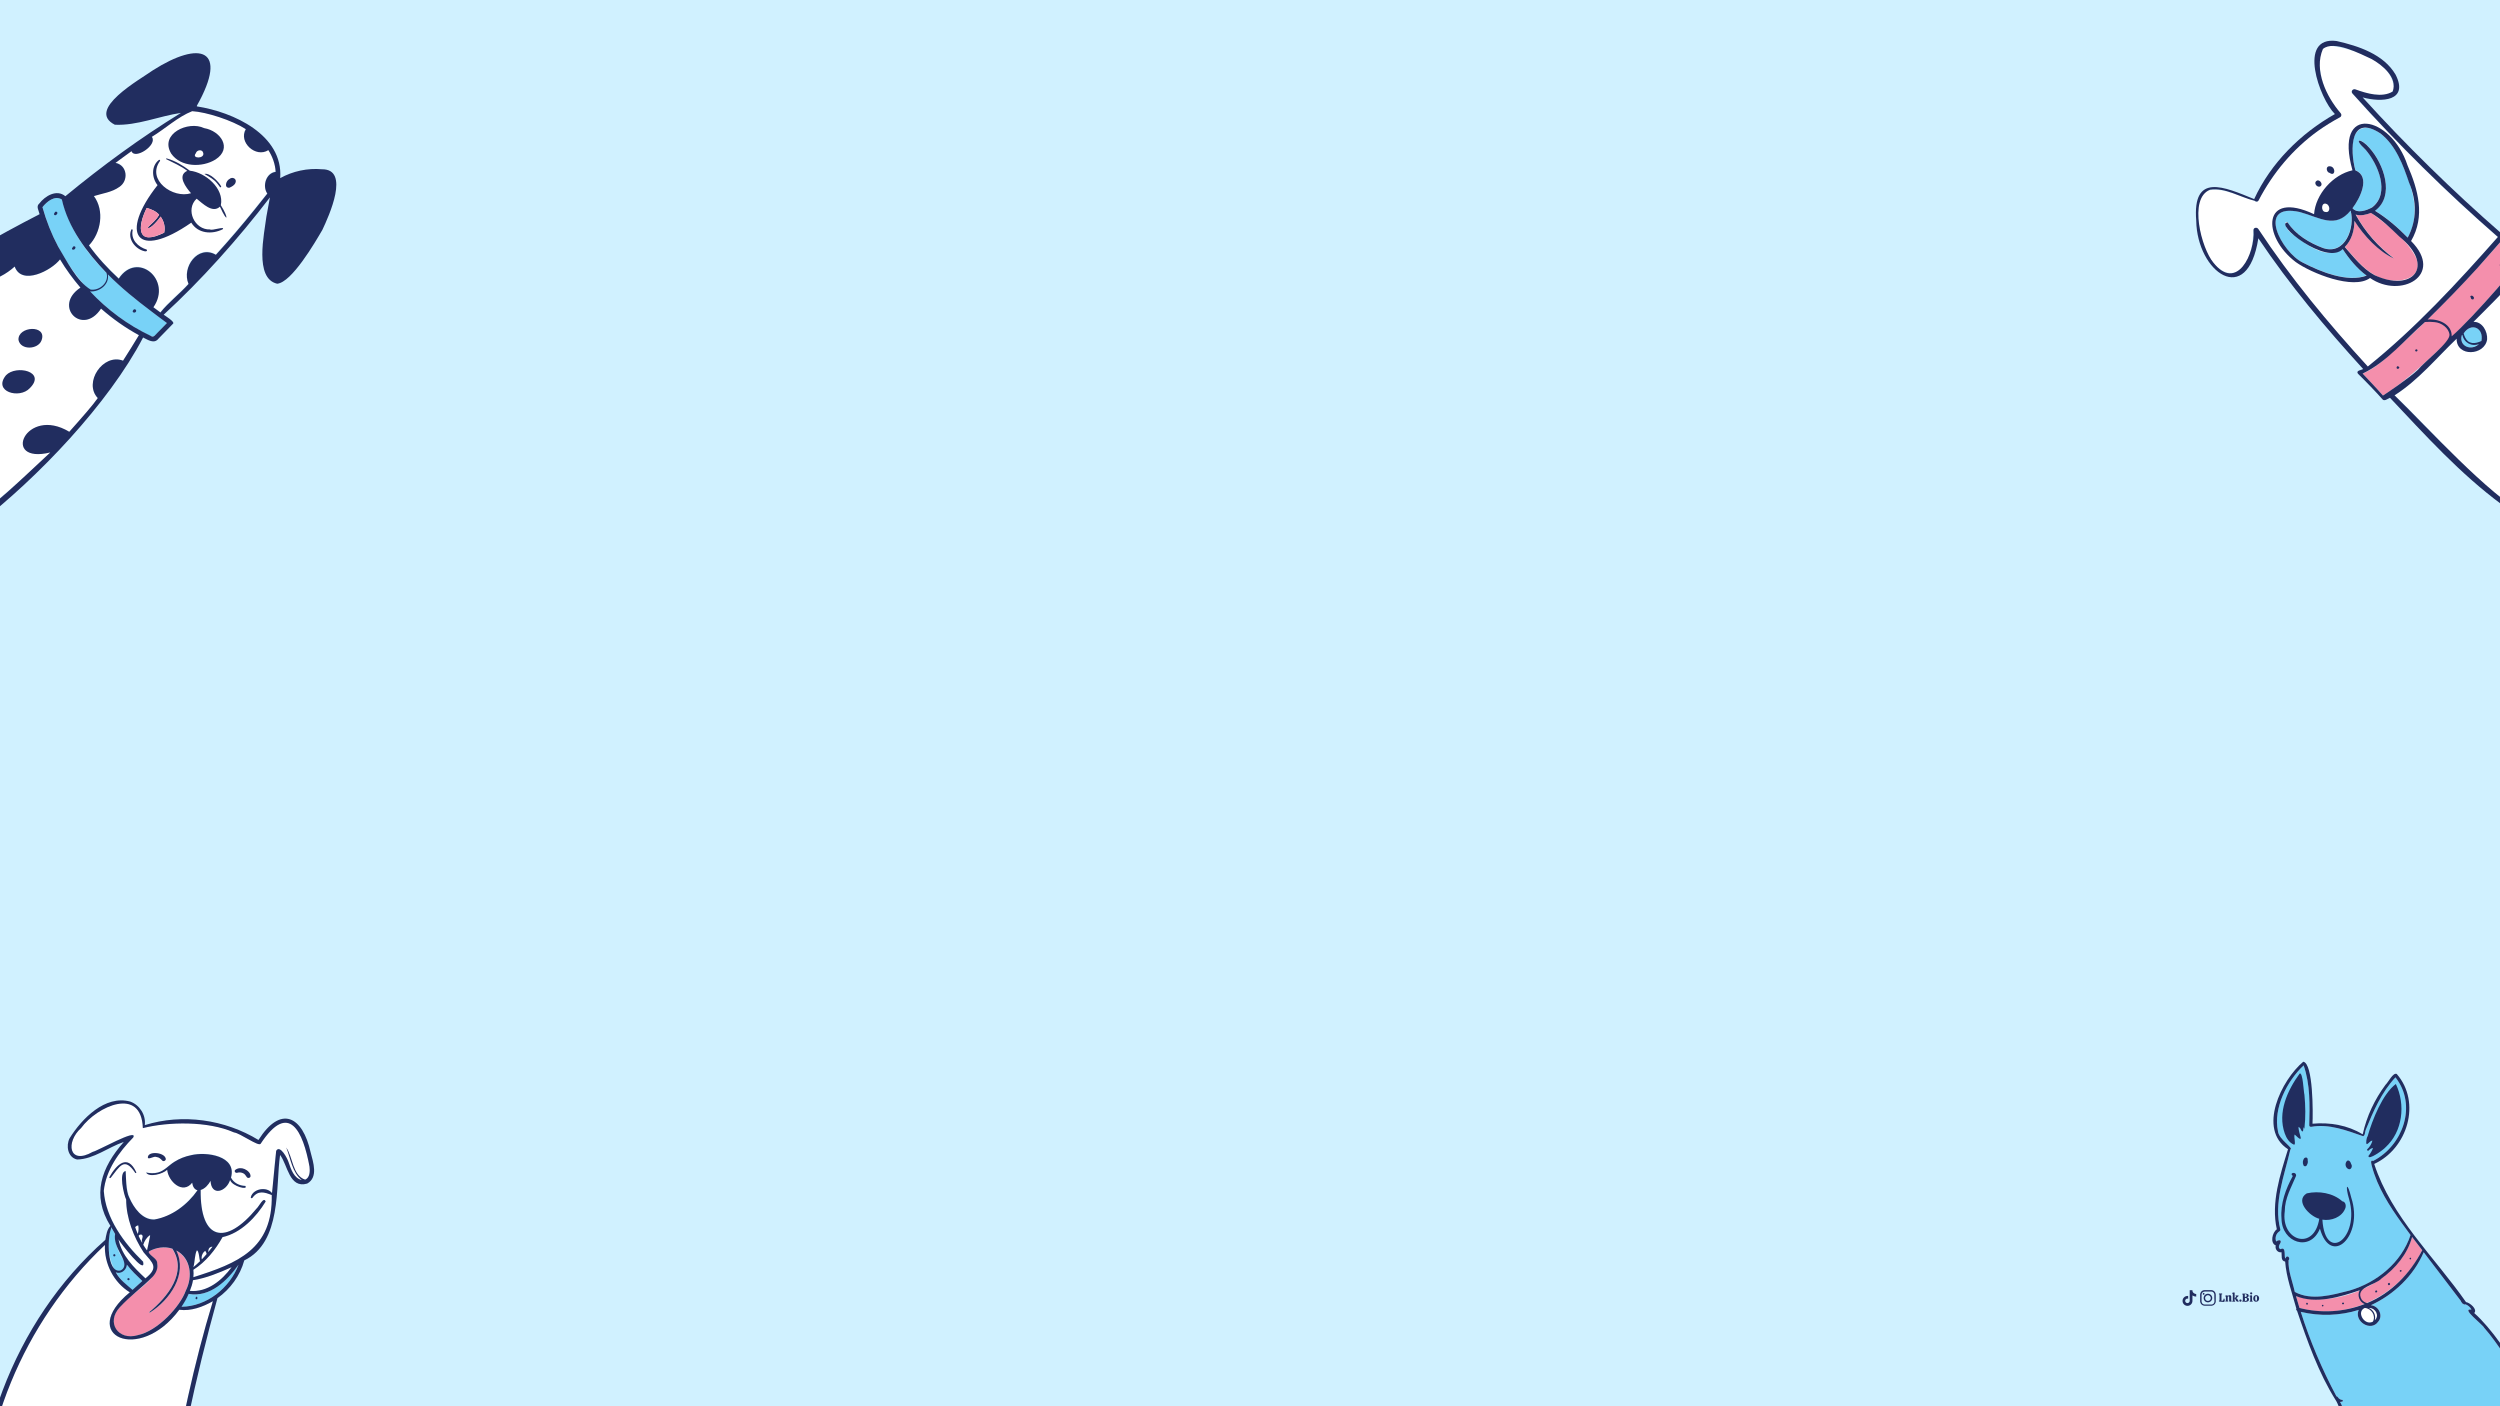 <?xml version="1.0" encoding="utf-8"?>
<!-- Generator: Adobe Illustrator 26.3.1, SVG Export Plug-In . SVG Version: 6.00 Build 0)  -->
<svg version="1.1" id="Layer_2_00000035492266397867947060000001461176914325721732_"
	 xmlns="http://www.w3.org/2000/svg" xmlns:xlink="http://www.w3.org/1999/xlink" x="0px" y="0px" viewBox="0 0 1920 1080"
	 style="enable-background:new 0 0 1920 1080;" xml:space="preserve">
<rect x="0" y="0" width="1920" height="1080" fill="#808080" stroke="none"/>
<style type="text/css">
	.st0{clip-path:url(#XMLID_00000114047380606325487130000016728292145880250503_);}
	.st1{fill:#212D5F;}
	.st2{fill:#FFFFFF;}
	.st3{fill:#78D2F7;}
	.st4{fill:#F48FAC;}
</style>
<g>
	<defs>
		<rect id="XMLID_00000069383229870986022050000007557638232045777810_" width="1920" height="1080"/>
	</defs>
	<use xlink:href="#XMLID_00000069383229870986022050000007557638232045777810_"  style="overflow:visible;fill:#D0F1FF;"/>
	<clipPath id="XMLID_00000059268866383031124620000015061860768681121693_">
		<use xlink:href="#XMLID_00000069383229870986022050000007557638232045777810_"  style="overflow:visible;"/>
	</clipPath>
	<g style="clip-path:url(#XMLID_00000059268866383031124620000015061860768681121693_);">
		<g id="Popular_Chips_1_">
			<g>
				<g>
					<path class="st1" d="M1704.3,999.6c-0.1-0.1-0.1-0.2-0.2-0.3c0-0.1,0-0.2,0-0.3c0.2,0,0.3,0,0.4-0.1s0.1-0.2,0.1-0.3v-4.2
						c0-0.2,0-0.3-0.1-0.3c-0.1-0.1-0.2-0.1-0.4-0.1c0-0.1,0-0.2,0-0.3s0.1-0.2,0.2-0.3h2.2c0.1,0.1,0.2,0.3,0.2,0.6
						c-0.2,0-0.4,0-0.5,0.1s-0.1,0.2-0.1,0.4v4.5h0.3c0.4,0,0.8-0.1,1-0.4s0.3-0.7,0.3-1.2h0.6c0.1,0.1,0.2,0.2,0.2,0.5
						c0.1,0.3,0.1,0.5,0.1,0.8c0,0.4-0.1,0.7-0.2,0.9s-0.4,0.3-0.7,0.3L1704.3,999.6L1704.3,999.6z"/>
					<path class="st1" d="M1714,999.4c-0.1,0.1-0.2,0.2-0.5,0.2c-0.2,0-0.4,0.1-0.7,0.1c-0.3,0-0.4,0-0.6-0.1
						c-0.1-0.1-0.2-0.2-0.2-0.5v-2.8c0-0.2,0-0.4-0.1-0.5s-0.2-0.2-0.4-0.2c-0.2,0-0.5,0.1-0.6,0.3v2.7c0,0.2,0,0.3,0.1,0.4
						c0.1,0.1,0.2,0.1,0.4,0.1c0,0.2-0.1,0.3-0.2,0.5h-2c-0.1-0.1-0.2-0.3-0.2-0.5c0.2,0,0.3,0,0.4-0.1s0.1-0.2,0.1-0.4V996
						c0-0.2,0-0.3-0.1-0.3c-0.1-0.1-0.2-0.1-0.5-0.1v-0.4c0.2-0.1,0.5-0.2,0.8-0.3s0.6-0.1,0.8-0.1c0.1,0,0.2,0,0.3,0.1
						c0.1,0.1,0.1,0.2,0.1,0.5c0.2-0.2,0.3-0.3,0.6-0.5c0.2-0.1,0.5-0.2,0.8-0.2c0.4,0,0.8,0.1,1,0.3s0.3,0.6,0.3,1.1v2.5
						c0,0.3,0.1,0.5,0.4,0.5L1714,999.4z"/>
					<path class="st1" d="M1719.4,999.3c0,0.1-0.1,0.2-0.2,0.3s-0.3,0.1-0.6,0.1c-0.3,0-0.6-0.1-0.8-0.2c-0.2-0.1-0.4-0.3-0.5-0.5
						s-0.2-0.4-0.4-0.7c-0.1-0.3-0.2-0.5-0.3-0.7c-0.1-0.2-0.2-0.3-0.4-0.3v1.4c0,0.2,0,0.3,0.1,0.4c0.1,0.1,0.2,0.1,0.4,0.1
						c0,0.2-0.1,0.3-0.2,0.5h-2c-0.1-0.1-0.2-0.3-0.2-0.5c0.2,0,0.3,0,0.4-0.1s0.1-0.2,0.1-0.4v-4.9c0-0.2,0-0.3-0.1-0.3
						c-0.1-0.1-0.2-0.1-0.5-0.1V993c0.2-0.1,0.5-0.2,0.8-0.3s0.6-0.1,0.8-0.1c0.1,0,0.2,0,0.3,0.1c0.1,0.1,0.1,0.2,0.1,0.3v4l1-1
						c0.1-0.1,0.2-0.2,0.2-0.3s-0.1-0.2-0.2-0.2s-0.2-0.1-0.4-0.1c0-0.1,0-0.2,0.1-0.3c0-0.1,0.1-0.2,0.2-0.2h2
						c0.1,0.1,0.2,0.3,0.2,0.5c-0.1,0-0.3,0-0.3,0.1c-0.1,0-0.2,0.1-0.2,0.2l-1.4,1.4c0.2,0,0.4,0.1,0.6,0.2
						c0.2,0.1,0.3,0.3,0.4,0.5c0.2,0.3,0.2,0.4,0.2,0.4c0.2,0.4,0.4,0.6,0.4,0.7C1719.1,999,1719.2,999.1,1719.4,999.3L1719.4,999.3
						z"/>
					<path class="st1" d="M1721.3,999.5c-0.2,0.2-0.4,0.2-0.6,0.2c-0.3,0-0.5-0.1-0.7-0.2c-0.2-0.2-0.2-0.4-0.2-0.6
						c0-0.3,0.1-0.5,0.2-0.7c0.2-0.2,0.4-0.2,0.7-0.2c0.3,0,0.5,0.1,0.6,0.2c0.2,0.2,0.2,0.4,0.2,0.7
						C1721.5,999.1,1721.4,999.3,1721.3,999.5z"/>
					<path class="st1" d="M1723.8,999.7c-0.7,0-1.2,0-1.6,0c-0.1-0.2-0.2-0.4-0.2-0.6c0.2,0,0.3,0,0.4-0.1s0.1-0.2,0.1-0.3v-4.2
						c0-0.2,0-0.3-0.1-0.3c-0.1-0.1-0.2-0.1-0.4-0.1c0-0.2,0.1-0.4,0.2-0.6c0.3,0,0.8,0,1.6,0c0.3,0,0.5,0,0.6,0
						c0.9,0,1.6,0.2,2,0.4c0.4,0.3,0.6,0.7,0.6,1.1c0,0.4-0.1,0.6-0.3,0.9c-0.2,0.2-0.5,0.4-0.9,0.6c0.5,0.1,0.9,0.3,1.1,0.5
						s0.3,0.6,0.3,1c0,1.2-0.9,1.8-2.7,1.8C1724.3,999.7,1724.1,999.7,1723.8,999.7z M1725.5,995c0-0.3-0.1-0.6-0.3-0.8
						c-0.2-0.2-0.5-0.3-0.8-0.3c-0.2,0-0.3,0-0.4,0v2.1c0.1,0,0.2,0,0.3,0C1725.1,996.1,1725.5,995.7,1725.5,995z M1725.7,998
						c0-0.4-0.1-0.7-0.3-0.9s-0.6-0.3-1-0.3h-0.3v2.3c0.2,0,0.3,0,0.4,0C1725.3,999.1,1725.7,998.7,1725.7,998z"/>
					<path class="st1" d="M1729.6,998.7c0,0.2,0,0.3,0.1,0.4s0.2,0.1,0.4,0.1c0,0.2-0.1,0.4-0.2,0.5h-2c-0.1-0.1-0.2-0.3-0.2-0.5
						c0.2,0,0.3,0,0.4-0.1s0.1-0.2,0.1-0.4v-2.6c0-0.2,0-0.3-0.1-0.4c-0.1-0.1-0.2-0.1-0.5-0.1v-0.4c0.1-0.1,0.4-0.2,0.7-0.3
						c0.3-0.1,0.6-0.1,0.9-0.1c0.1,0,0.2,0,0.3,0.1c0.1,0.1,0.1,0.2,0.1,0.3L1729.6,998.7L1729.6,998.7z M1729.5,993.9
						c-0.2,0.2-0.4,0.2-0.6,0.2s-0.5-0.1-0.6-0.2c-0.2-0.1-0.2-0.4-0.2-0.6s0.1-0.5,0.2-0.6c0.2-0.2,0.4-0.2,0.6-0.2
						s0.5,0.1,0.6,0.2c0.2,0.2,0.2,0.4,0.2,0.6C1729.7,993.6,1729.7,993.8,1729.5,993.9z"/>
					<path class="st1" d="M1731.1,999.1c-0.4-0.4-0.6-1-0.6-1.8c0-0.5,0.1-1,0.3-1.4c0.2-0.4,0.4-0.7,0.8-0.9
						c0.3-0.2,0.7-0.3,1.2-0.3c0.4,0,0.8,0.1,1.1,0.3c0.3,0.2,0.6,0.5,0.8,0.8c0.2,0.4,0.3,0.8,0.3,1.3s-0.1,1-0.3,1.4
						c-0.2,0.4-0.5,0.7-0.8,0.9s-0.7,0.3-1.2,0.3C1732,999.8,1731.5,999.5,1731.1,999.1z M1733.2,998.7c0.1-0.2,0.2-0.7,0.2-1.3
						c0-0.5,0-1-0.1-1.3s-0.1-0.5-0.2-0.6s-0.2-0.2-0.4-0.2c-0.2,0-0.4,0.1-0.5,0.4s-0.2,0.7-0.2,1.3c0,0.5,0,1,0.1,1.2
						c0,0.3,0.1,0.5,0.2,0.6s0.2,0.2,0.4,0.2C1732.9,999.1,1733.1,999,1733.2,998.7z"/>
				</g>
			</g>
			<g>
				<path class="st1" d="M1701.7,996.9c0,0.8,0,1.6,0,2.3c0,0.5,0,0.9-0.2,1.3c-0.5,1.3-1.4,2-2.8,2.3c-0.1,0-0.2,0-0.4,0
					c-1.8,0-3.5,0-5.2,0c-1.4,0-2.9-1-3.3-2.7c0-0.2-0.1-0.5-0.1-0.7c0-1.7,0-3.4,0-5.1c0-0.5,0.1-1.1,0.4-1.6
					c0.6-1.2,1.6-1.8,3-1.9c1.3,0,2.7,0,4,0c0.4,0,0.8,0,1.2,0c1.6,0,3,1.2,3.3,2.8c0,0.3,0.1,0.6,0.1,0.8
					C1701.7,995.3,1701.7,996.1,1701.7,996.9L1701.7,996.9z M1700.6,996.9L1700.6,996.9c0-0.8,0-1.6,0-2.4c0-0.2,0-0.3,0-0.5
					c-0.2-1-0.7-1.7-1.6-2c-0.3-0.1-0.5-0.1-0.8-0.1c-1.7,0-3.3,0-4.9,0c-0.2,0-0.4,0-0.6,0.1c-0.9,0.2-1.5,0.7-1.8,1.6
					c-0.1,0.2-0.1,0.4-0.1,0.7c0,0.4,0,0.7,0,1.1c0,1.1,0,2.3,0,3.4c0,0.3,0,0.6,0,0.9c0.1,0.7,0.4,1.2,0.9,1.7
					c0.5,0.3,1,0.5,1.6,0.5c1.6,0,3.2,0,4.9,0c0.1,0,0.2,0,0.2,0c1,0,1.9-0.7,2.2-1.7c0.1-0.2,0.1-0.5,0.1-0.8
					C1700.6,998.6,1700.6,997.8,1700.6,996.9z"/>
				<path class="st1" d="M1699,996.9c0,1.6-1.3,3.3-3.3,3.3c-1.9,0-3.3-1.5-3.3-3.3c0-1.9,1.5-3.3,3.3-3.3
					C1697.7,993.6,1699,995.3,1699,996.9z M1695.7,999.1c1.1,0,2.2-0.8,2.2-2.2c0-1.2-1-2.2-2.2-2.2c-0.9,0-2.2,0.8-2.2,2.2
					S1694.6,999.2,1695.7,999.1z"/>
				<path class="st1" d="M1693.1,993.7c0,0.4-0.3,0.7-0.7,0.7c-0.4,0-0.7-0.2-0.7-0.7c0-0.4,0.3-0.7,0.7-0.8
					C1692.8,993,1693.1,993.3,1693.1,993.7z"/>
			</g>
			<path class="st1" d="M1686.7,995.8c-1,0-2-0.3-2.9-0.9v4.2c0,2.1-1.7,3.8-3.8,3.8c-2.1,0-3.8-1.7-3.8-3.8s1.7-3.8,3.8-3.8
				c0.2,0,0.3,0,0.5,0v2.1c-0.9-0.3-1.9,0.2-2.2,1.1c-0.3,0.9,0.2,1.9,1.1,2.2s1.9-0.2,2.2-1.1c0.1-0.2,0.1-0.4,0.1-0.5v-8.2h2.1
				c0,0.2,0,0.4,0,0.5l0,0c0.1,0.8,0.6,1.5,1.3,1.9c0.5,0.3,1,0.5,1.6,0.5L1686.7,995.8L1686.7,995.8L1686.7,995.8z"/>
		</g>
		<g>
			<path class="st2" d="M94.5,277c-15.5-5.9-30.7,17-19.4,28.9c-12.9,25.9-81.7,83-104.8,100.3c-7.9,4.3-16.3,7.5-24.8,10.2
				c-27.8,8.8-76.9,16.7-101.4-2.1c-9.7-14.1-8.1-33.1-8.3-49.5c2.6-25.3,2.2-54,18.7-74.7c27.2-25.2,88.7-69.1,119.6-90.4
				c2.3,24.3,24.3,16.7,37.1,5.1c5.3,14.8,28.2,3.1,34.8-5.5c4.6,7.6,9.9,14.9,15.7,21.7c-21.6,14.2,1.7,37.6,15.8,16.1
				c8.9,7.9,18.7,14.8,29.1,20.4C102.7,264,98.7,270.5,94.5,277z"/>
			<path class="st3" d="M128.3,248.1c-12.1,11.4-6.8,13.5-22.5,4.7c-35.3-20.1-62.4-54.4-73.1-93.7c3.4-4.3,9.3-9.3,14.9-5.9
				C57.9,195.2,95,223.5,128.3,248.1z"/>
			<path class="st2" d="M165.7,195.3c-13.7-8.1-26.6,9.6-21,22.4c-6.8,7.6-15.4,14-21.6,21.9c-1.8-1.3-3.6-2.7-5.4-4
				c14.7-21.1-12.5-43.5-26.6-22c-8.4-7.8-16.2-16.2-22.9-25.5c9.4-9.6,12.2-26.7,3.8-37.9c6.5-2.1,13.8-2.8,19.5-7
				c7.4-4.8,6.2-16.7-2.9-18.5c4.1-3,8.2-6,12.3-9c2.4,6.9,20.4-4.8,15.6-11c10.3-6.2,19.9-15.3,31-19.7c10.8,0.6,30.6,7,41.2,13.8
				c-5.9,10.1,7.8,22.3,17.3,16.1c3.2,5,5.3,10.8,5.6,16.7c-7.4,0.9-10.4,11-6.4,16.7C192.4,164.4,179.5,180.2,165.7,195.3z"/>
			<path class="st1" d="M204.6,166.3c0.9-4.9,1.8-9.8,2.7-14.7c-24.2,31.7-53.1,64-81.6,90.1c1,0.7,8.6,5.4,7.3,6.8
				c-1.2,1.3-8.7,9-11.3,11.6c-3.3,4.3-8.1,0.9-11.8-0.9c-26.4,50.7-81.1,108-126.7,143.2c-29.6,20.1-67.3,28.3-102.8,26.5
				c-36.4-2.5-47.6-11.2-48.3-48.8c-0.1-26.3,1.9-53.6,11-78.5c45.3-56.9,123.5-104.3,187.3-137.1c-0.5-2.6-2.9-6-0.3-8.1
				c4.5-5.9,13.4-11.3,20.1-5.7c28.2-23.2,57.7-44.9,88.8-64c-16.9,2.5-33.8,9.9-50.8,9.1C65.6,84.3,107.8,60.9,117.4,54
				c36.5-23.2,58.4-16.6,33.8,27.2c0,0.2,0,0.4,0,0.5c27.9,4.3,66.4,21.8,64,55.1c9.7-5.4,21-7.8,32.1-6.8
				c21.8-0.2,5.3,35.9,0.3,46.5c-5.8,10-23.5,40.3-34.7,41.4C195.1,213.9,203,179.5,204.6,166.3z M44.6,189.3
				c6.5,10.7,14.3,26.7,25,33.1c6.9,1,14.4-5.5,12.2-12.8c-15.2-15.8-29.5-34.7-34.3-56.4c-5.5-3.4-11.5,1.6-14.9,5.9
				C35.5,169.5,39.5,179.7,44.6,189.3z M106.7,257.4c-10.5-5.7-20.2-12.6-29.1-20.4c-14.2,21.6-37.3-1.9-15.8-16.1
				c-5.8-6.8-11.1-14-15.7-21.7c-6.6,8.6-29.5,20.4-34.8,5.5c-12.8,11.6-34.9,19.2-37.1-5.1c-11.3,6.9-23.3,14.8-40.6,27.2
				c3.3,14.8-16.3,31.2-29.6,22.6c-55,47.7-62.6,35.4-68.2,115.4c-1.4,52.3,6.5,60.2,58.8,60.7c68.2-1.8,97.5-35,144-78
				c-38.4,9.3-18.9-36.1,14.6-15.9c9.3-10.4,18.4-20.8,21.9-25.9C63.9,294,79,271.1,94.5,277C98.7,270.5,102.7,264,106.7,257.4z
				 M116.2,239.1c-11.7-8.8-23.1-18-33.4-28.4c1.5,7.7-6.5,13.7-13.6,13.1c13.2,14.1,29,25.8,46.5,34.1c2.3,1.8,3.7-0.9,5.2-2.3
				c2.3-2.3,5.1-5.2,7.3-7.5C124.2,245.2,120.2,242.1,116.2,239.1z M195.5,161c3.3-4.1,6.5-8.2,9.8-12.3c-4-5.8-1-15.8,6.4-16.7
				c-0.3-5.9-2.4-11.7-5.6-16.7c-9.6,6.2-23.2-6-17.3-16.1c-10.5-6.8-30.4-13.2-41.2-13.8c-11,4.3-20.6,13.4-31,19.7
				c4.7,6.2-13.2,17.9-15.6,11c-4.1,3-8.2,5.9-12.3,9c9.1,1.8,10.3,13.7,2.9,18.5c-5.7,4.1-12.9,4.9-19.5,7
				c8.3,11.2,5.5,28.2-3.8,37.9c6.7,9.3,14.5,17.7,22.9,25.5c14.2-21.6,41.3,0.9,26.6,22c1.8,1.4,3.6,2.7,5.4,4
				c6.3-7.9,14.8-14.3,21.6-21.9c-5.5-12.8,7.3-30.4,21-22.4C176.1,184.4,186,172.8,195.5,161z"/>
			<path class="st1" d="M171,176.1c-8.2,4.1-18.9,3.4-24.1-5.1c-42.2,29.3-55.6,8.8-25.9-28.8c-4.5-5.6-5-14.7,1.1-19.4
				c0.5-0.3,1.1,0.3,0.8,0.8c-10.6,14.5,9.9,29.2,23.8,24.8c-3.7-4.3-11-13.5-2.9-17.2c-4.9-3.8-10.7-6.2-16.2-9
				c-0.4-0.4,0.3-0.6,0.6-0.5c6.4,1.8,12.3,5.4,17.6,9.4c12,1.3,26.5,13.7,23.8,26.5c6.3,10,5.4,14.6-0.7,1.1
				c-5.7,5.4-13.3-2.5-17.9-6.1c-8.9,8.3-1.6,24.1,10.3,23.6C162.7,177.4,173.4,173.4,171,176.1z M126.1,178.7
				c1-4.3-0.2-8.9-2.8-12.4c-0.9,1.9-8.7,11-9.8,8.3c3.1-3,6.6-5.8,8.7-9.7c-2.5-2.8-6-4.2-9.5-5.2
				C105,175.3,105.6,188.9,126.1,178.7z"/>
			<path class="st1" d="M165.5,122.5c-10.1,6.3-26.7,6-34-4.5c-9.2-15.2,13.1-25.5,25.3-19.6C169.3,100.5,178.8,113.9,165.5,122.5z"
				/>
			<path class="st1" d="M180.9,140.2c1.1-3-2.5-4.7-4.7-2.7c-2.6,1.2-4.3,6.9-0.1,6.7C178,143.4,180.3,142.2,180.9,140.2z"/>
			<path class="st2" d="M156.1,117.5c-0.6-3.1-5-2.5-5.7,0.2C146.8,122,157.3,122.1,156.1,117.5z"/>
			<path class="st1" d="M31.9,261.4c4.6-12.3-18.4-11-17.7-0.3C15.8,269.1,29.2,268.6,31.9,261.4z"/>
			<path class="st4" d="M122.2,180.3c-18.7,8-15.1-9.6-9.5-20.6c3.5,1.1,7,2.4,9.5,5.2c-2.1,3.9-5.6,6.6-8.7,9.7
				c1.1,2.7,8.9-6.4,9.8-8.3c2.6,3.5,3.8,8.1,2.8,12.4C124.8,179.3,123.5,179.8,122.2,180.3z"/>
			<path class="st1" d="M169.9,143.2c-1.9-3.7-9.1-10.8-12.9-9.6c3.5,2.1,7.3,4,9.8,7.3C167.6,141.5,169.5,145.5,169.9,143.2z"/>
			<path class="st1" d="M112.7,191.7c-6.6-2-12.4-7.5-10.8-15c0-0.5-0.7-0.9-1-0.4c-3.3,7,3,15,9.9,16.6
				C111.7,193.3,113.5,193,112.7,191.7z"/>
			<path class="st1" d="M22.9,298.1c12.9-12.8-10.5-18.1-18.3-9.9C-5.7,300.8,15,306.7,22.9,298.1z"/>
			<path class="st1" d="M43.6,164.6c1.6-1.6-1.1-3.1-1.7-1.1C40.6,164.9,42.6,166.1,43.6,164.6z"/>
			<path class="st1" d="M57.8,190.7c0.8-1.7-1.7-2.2-2.1-0.5C54.1,191.9,57.3,192.4,57.8,190.7z"/>
			<path class="st1" d="M104.3,239.5c1.1-1.4-1.1-2.9-2-1.3C101,239.7,103.2,240.8,104.3,239.5z"/>
		</g>
		<g>
			<path class="st2" d="M163.3,1000.3c-17.8,58.1-29.3,118.2-38.3,178.3c-1.1,8.9-3.9,45.6-1.8,60.2c2.5,5.6,10.2,5.5,11.6,13.5
				c2.5,8.5-6.1,18.3-14.9,15c-5.4-1-5.8-8.2-11.3-8.6c-33.1-3.6-66.4-5.9-98.9-13.3c-10.7-0.6-24.2,0.8-29.5-10.8
				c-4.2-8.1-2.2-18.6,4.5-24.8c0.9-0.8,1.4-1.3,1.3-2.6c-0.2-6.6-0.6-13.1-0.6-19.7c-2.8-86.5,32.2-172,95.1-231.4
				c-0.7,14.3,6.8,29,19.1,36.4c-40.3,33,7.3,55,38,13.4c9,1.2,18.1-2.1,25.8-6.6C163.4,999.6,163.4,1000,163.3,1000.3z"/>
			<path class="st3" d="M85.4,942.6c0.9,1.8,1.9,3.5,3,5.2c-0.4,14.9,10.8,26.5,20.9,36c-2.5,2.3-5,4.5-7.5,6.8
				C86.1,980.2,79.7,960.5,85.4,942.6z"/>
			<path class="st4" d="M120.9,971.8c0-0.5-0.1-1.1-0.3-1.6c0.2-3.3-5.1-5.2-6.5-8.3c0.1-0.2,0.1-0.5,0.2-0.7
				c5.4-3.1,12.1-4.2,18-2.1c11.8,18.1-3.8,37-17.6,48.6c-0.3,0.3,0.2,0.6,0.4,0.4c15.3-9.6,29.1-29.5,20.2-47.6
				c11.3,5.9,12.8,20.3,7.3,30.8c-4.9,13.2-21.5,30.5-36.9,34.2c-15,4.5-24.7-9.8-13.7-21.5C99.3,994,120.2,983.9,120.9,971.8z"/>
			<path class="st3" d="M172.4,988.4c-8.6,8.9-20.6,15.2-33.1,15.2c2.1-3.1,4-6.5,5.5-9.9c16.3,3.1,29.7-10.1,38.3-22.4
				C180.8,977.7,177.1,983.5,172.4,988.4z"/>
			<path class="st2" d="M151.1,960.2L151.1,960.2C151.1,960.2,151.2,960.2,151.1,960.2C151.2,960.2,151.2,960.2,151.1,960.2
				c0.2,0,0.5,0.4,0.5,0.3c0.2,0.2,0.3,0.4,0.5,0.7c0.9,2.3,1,5,1.5,7.4c-1.7,1.6-3.2,3.2-5.1,4.6
				C149.7,969.1,149.4,963.8,151.1,960.2C151.2,960.2,151.1,960.2,151.1,960.2z"/>
			<path class="st2" d="M146.4,989.9c0.8-2.2,1.5-4.5,1.9-6.8c10.3-1.6,20.1-5.8,29.7-10c-7.5,10.1-18.8,19.5-32.1,18.2
				C146,990.9,146.2,990.4,146.4,989.9z"/>
			<path class="st2" d="M235.9,905c-13.5,6.2-12-18.5-21.5-22.6c-4.2-2.8-4.1,29.8-5.4,33.8c-4.1-5.3-14.6-3.4-16.3,3.2
				c-0.1,0.7,0.8,1.1,1.2,0.5c4.4-6.1,9.3-4.4,14.9-2.2c0.8,41.5-26,52.4-60.2,63.1c0.2-1.9,0.2-3.8,0-5.7c9.4-6,17-15.4,22.4-25.1
				c14-3,26-15.4,33.1-27.3c-1.4-4.4-5.4,4.1-6.9,5.3c-23.8,28.9-43.5,24.7-43-14.2c3.4-1,5.9-4,7.6-7c0.6,12.2,12.3,8.3,15-0.7
				c1.5,4.9,14.2,8.1,11.7,4.5c-4.5-0.1-9-2.3-11-6.4c4.7-16.8-19-20.1-30.7-17.2c-4.5,1-8.9,2.7-12.8,5.1
				c-4.6,2.8-7.6,6.8-12.6,8.2c-3,0.8-6.1,0.6-9.1,0c2,4,12.9,1.1,16.2-2.1c0.8,8.8,11.9,19.2,19.2,9.9c0.3,2.5,1.5,5.3,4.1,5.8
				c-7.9,11.1-28.6,29.4-42.3,19.4c-10.4-7-13.5-23.3-12.9-34.1c-5.6,0.6-1.4,18.2,0.4,21.9c0,14,5.7,28.7,13.4,40.5
				c6.9,8.2,12,11.4,1.4,20c-9-8.2-18.3-17.5-20.7-30c1.2,2.6,21.2,28.3,18.9,17.2c-14.7-14.3-28.8-33.3-30.2-54.4
				c1.6-15.8,11.8-29.9,22.6-41c4.2-7.6-28,10.7-31,11c-18.5,10.6-21.1-7.4-9-18.3c12.2-16.7,46.3-32.3,47.4,0.1
				c19.5-4.9,49.8-5.6,70,3.3c4.9,0.7,18.5,10.8,20.4,8.8c14.4-21.4,26.6-23.2,34.3,3.8C235.8,889.3,240.6,898.6,235.9,905z"/>
			<path class="st2" d="M154.9,965.1c0.3-1.8,1.2-3.5,2.7-4.5c0.6,0.7,1.1,1.6,1.1,2.5c-1.2,1.4-2.5,2.8-3.7,4.1
				C154.8,966.5,154.7,965.8,154.9,965.1z"/>
			<path class="st2" d="M161,958.2c0.6-0.5,1.4-0.8,2.2-0.8c-1,1.4-2.1,2.8-3.3,4.2c0-0.6,0-1.3,0.2-1.9l0.1-0.2
				C160.3,959.1,160.7,958.5,161,958.2z"/>
			<path class="st2" d="M113.6,949.8c0.5-0.5,1-0.9,1.6-1.3l0,0l0,0l0,0l0,0l0,0l0,0l0,0l0,0l0,0l0,0l0,0l0,0l0,0l0,0l0,0l0,0l0,0
				l0,0l0,0l0,0l0,0l0,0c0.1,0,0,0,0,0l0,0l0,0v0.1c0-0.1,0,0.1,0,0.1l0,0c0,0.1,0,0.3,0.1,0.4c-0.7,3.6-1.6,7.3-2.3,10.9
				c-0.1,0.1-0.1,0.1-0.2,0.2c-1-1.4-1.9-2.8-2.8-4.2C110.6,953.7,111.8,951.5,113.6,949.8C113.5,949.9,113.5,949.9,113.6,949.8z"/>
			<path class="st2" d="M108.4,948.2c1.4,0.1,1.2,1.8,0.9,2.4c-0.3,1-0.8,2.3-0.1,3.3c-0.1,0.2-0.1,0.4-0.2,0.5
				c-1-1.7-1.8-3.5-2.7-5.3c0.3-0.2,0.4-0.6,0.8-0.8c0.1-0.1,0.9-0.2,0.8-0.2C108.1,948.1,108.3,948.1,108.4,948.2z"/>
			<path class="st2" d="M105.8,947.7c-0.7-1.7-1.4-3.5-2-5.2c0.6-0.7,1.4-1.3,2.4-1.4C106.6,943.3,106.5,945.6,105.8,947.7z"/>
			<g>
				<path class="st1" d="M151.2,960.2L151.2,960.2L151.2,960.2L151.2,960.2z"/>
				<path class="st1" d="M235.9,909c-13.8,4-14.9-14.3-20.8-22c-3.5,23.9,1.5,67-27.5,81c-3.2,11.7-10.7,22-20.6,29
					c-16.9,61.2-30.5,124-39.2,186.9c2.8,1.9-0.1,6.8,0.2,9.7c-1.7,14.2-2,28.6-0.9,42.9c0.1,0.8-0.1,1.5,0.6,1.8
					c11.9,4.7,15.9,21.9,5.4,30.2c-6.3,5.3-16.4,4.2-21.5-2.2c-1.2-1.3-1.5-3.6-3.6-3.6c-5.3-0.5-18.5-2-24.1-2.5
					c-16-1.8-32-3-48-5.3c-10.5-1.7-20.6-5.3-31.2-5.7c-25.7,3.6-41.4-23.3-22.8-42.4c-6.9-94,27.6-191.7,99-254.6
					c0.7-3.7,1.2-7.9,3.9-10.7c-14.7-23.7-7-44.9,10.3-64.5c-11.9,4-23.2,13.3-35.9,13.5c-7.2-1.6-8.7-10.6-5.7-16.4
					c9.4-15,27.2-33.3,46.5-28.1c7.3,2.6,12.2,10.4,11.2,18.1c28.9-9.1,61.6-4.3,87.3,11.4c17.1-27,33.9-18.5,40.1,9.6
					C240.5,892.5,244.6,904.2,235.9,909z M163.5,999.3c-7.7,4.4-16.8,7.8-25.8,6.6c-30.8,41.7-78.2,19.6-38-13.4
					c-12.3-7.5-19.8-22.1-19.1-36.4c-63,59.5-97.9,145-95.1,231.4c0,6.6,0.4,13.1,0.6,19.7c0,1.2-0.5,1.8-1.3,2.6
					c-6.7,6.1-8.7,16.7-4.5,24.8c5.3,11.6,18.8,10.2,29.5,10.8c13.1,1.9,25.8,6.1,39.1,7c13.3,1.4,26.6,2.8,39.8,4.2
					c7.8,1.7,17.5-0.3,24.2,4.2c1.3,2,2.4,4.2,4.6,5.4c-0.1-1.7,1.5-9.3,3.8-5.7c-0.1,0.5-0.6,0.6-1,0.9c-1,1.6-1,3.7-1.4,5.5
					c2.4,1.1,5.1,1.3,7.6,0.6c2.1-3.5,1.8-8.4-0.9-11.6c-0.3-0.3,0.2-0.8,0.6-0.5c3.2,2.7,3.7,7.6,2.3,11.4
					c10.3-5.4,7.7-20.5-2.4-24.5c-1.5-0.7-2.5-1.8-2.9-3.5c-2.6-32.6,2-63.6,6.7-91.7C138.5,1097.3,148.8,1047.6,163.5,999.3z
					 M85.1,944.3c-2.6,6.4-3.2,33.2,7.1,31.5c1.1-0.3,2.1-1.1,2.7-2.1c3.5-5.9-8.4-15.4-6.5-26c-1-1.7-2-3.5-3-5.2
					C85.4,943.2,85.2,943.8,85.1,944.3z M97.3,972c-0.6,3.8-4.7,6.7-8.4,5.1c3,5.7,8.2,9.5,12.9,13.5c2.5-2.3,5-4.5,7.5-6.8
					c-4.2-4-8.4-8-11.9-12.6C97.4,971.5,97.4,971.8,97.3,972z M117.2,980.6c-8,8.1-17.4,14.9-25.1,23.3c-11,11.7-1.3,26,13.7,21.5
					c15.1-3.1,32.6-21.9,36.9-34.2c5.4-10.5,4-25-7.3-30.8c8.9,18.1-5,38-20.2,47.6c-0.3,0.2-0.7-0.2-0.4-0.4
					c13.8-11.5,29.4-30.4,17.6-48.6c-5.9-2-12.6-1-18,2.1c0,0.2-0.1,0.5-0.2,0.7c1.4,3,6.7,4.9,6.5,8.3
					C121.6,974,119.8,977.8,117.2,980.6z M183.2,971.3c-8.6,12.2-22,25.4-38.3,22.4c-1.5,3.5-3.4,6.8-5.5,9.9
					C158.7,1003.4,176.5,989.2,183.2,971.3z M151.2,960.2c-1.8,3.6-1.5,8.9-2.7,13c1.9-1.5,3.4-3,5.1-4.6c-0.6-2.4-0.6-5.1-1.5-7.4
					c-0.1-0.2-0.3-0.5-0.5-0.7C151.7,960.5,151.3,960.2,151.2,960.2L151.2,960.2C151.2,960.2,151.1,960.2,151.2,960.2
					C151.1,960.2,151.1,960.2,151.2,960.2C151.1,960.2,151.2,960.2,151.2,960.2z M145.8,991.4c13.4,1.3,24.7-8.1,32.1-18.2
					c-9.5,4.2-19.3,8.4-29.7,10C147.8,985.9,146.9,988.7,145.8,991.4z M237.7,896c-4.9-26.9-15.8-50.7-37.6-17.5
					c-1.8,2.1-15.6-8.2-20.4-8.8c-20.1-8.9-50.5-8.2-70-3.3c-1.1-32.4-35.2-16.8-47.4-0.1c-12.1,10.9-9.5,28.9,9,18.3
					c3-0.3,35.1-18.6,31-11c-10.9,11.1-21,25.1-22.6,41c1.4,21.1,15.5,40.1,30.2,54.4c2.5,11.3-17.9-15-18.9-17.2
					c2.4,12.4,11.8,21.7,20.7,30c10.6-8.6,5.6-11.7-1.4-20c-7.7-11.7-13.4-26.5-13.4-40.5c-1.8-3.7-6-21.3-0.4-21.9
					c0.3,3.9,0.1,15.5,2.8,20.4c3.4,7.7,9.9,17.1,19.2,16.8c13.6-2.4,25.5-11.4,33.2-22.5c-2.6-0.5-3.8-3.3-4.1-5.8
					c-7.3,9.4-18.4-1-19.2-9.9c-3.4,3.3-14,6.1-16.2,2.1c3,0.6,6.1,0.8,9.1,0c5-1.3,8.1-5.4,12.6-8.2c3.9-2.5,8.3-4.2,12.8-5.1
					c11.7-2.9,35.4,0.4,30.7,17.2c2,4.1,6.5,6.3,11,6.4c2.6,3.5-10.1,0.4-11.7-4.6c-2.8,9-14.4,12.9-15,0.7c-1.7,3-4.2,6-7.6,7
					c-0.5,38.9,19.2,43.1,43,14.2c1.6-1.2,5.5-9.6,6.9-5.3c-7.2,11.9-19.1,24.3-33.1,27.3c-5.4,9.7-12.9,19.1-22.4,25.1
					c0.2,1.9,0.2,3.8,0,5.7c34.2-10.8,61-21.6,60.2-63.1c-5.6-2.2-10.5-3.9-14.9,2.2c-0.4,0.5-1.4,0.1-1.2-0.5
					c1.6-6.6,12.2-8.5,16.3-3.2c1-10.8,2.1-21.7,3.2-32.5c3-5,8.8,6.2,9.6,9c1.8,5.3,4,12.1,10.1,13.5c-7.5-5.7-8.6-16.8-12-25
					c5.2,7.1,4.7,21.4,14.6,24.7C238.1,904.3,238.1,899.5,237.7,896z M154.8,966.1c0.1,0.4,0.1,0.8,0.2,1.1c1.3-1.3,2.5-2.7,3.7-4.1
					c-0.1-0.9-0.6-1.8-1.1-2.5C155.8,961.8,154.8,964,154.8,966.1z M160.9,958.3c-0.4,0.4-0.6,0.8-0.7,1.3l-0.1,0.2
					c-0.1,0.6-0.2,1.3-0.2,1.9c1.1-1.4,2.2-2.8,3.3-4.2C162.4,957.4,161.6,957.7,160.9,958.3C161,958.2,160.9,958.2,160.9,958.3z
					 M115.2,948.6L115.2,948.6c-2.6,1.7-4.3,4.5-5.2,7.4c0.9,1.5,1.8,2.9,2.8,4.2c0.1-0.1,0.1-0.1,0.2-0.2c0.7-3.6,1.7-7.3,2.3-10.9
					C115.3,949,115.3,948.8,115.2,948.6L115.2,948.6L115.2,948.6C115.2,948.7,115.2,948.6,115.2,948.6L115.2,948.6L115.2,948.6
					C115.2,948.6,115.3,948.6,115.2,948.6L115.2,948.6L115.2,948.6L115.2,948.6L115.2,948.6L115.2,948.6L115.2,948.6L115.2,948.6
					L115.2,948.6L115.2,948.6L115.2,948.6L115.2,948.6L115.2,948.6L115.2,948.6L115.2,948.6C115.2,948.6,115.2,948.5,115.2,948.6
					C115.1,948.5,115.1,948.5,115.2,948.6C115.1,948.5,115.1,948.5,115.2,948.6L115.2,948.6L115.2,948.6L115.2,948.6L115.2,948.6z
					 M108,948.1c0.2,0-0.6,0.1-0.8,0.2c-0.4,0.2-0.4,0.6-0.8,0.8c0.8,1.8,1.7,3.6,2.7,5.3c0.1-0.2,0.1-0.4,0.2-0.5
					c-0.7-1-0.2-2.3,0.1-3.3C109.8,949.7,109.6,948,108,948.1z M106.2,941.1c-1,0.1-1.8,0.6-2.4,1.4c0.6,1.8,1.3,3.5,2,5.2
					C106.5,945.6,106.6,943.3,106.2,941.1z"/>
			</g>
			<path class="st1" d="M104.6,900.2C98,885.9,89.5,894.3,84,904c-0.3,0.6,0.6,1.1,1,0.6c7-8.8,10.4-16.5,18.9-3.8
				C104.4,901.2,104.9,900.6,104.6,900.2z"/>
			<path class="st1" d="M127.2,889.5c-1.4-4.8-14.5-5.7-13.6-0.1c1.9,0.9,4.3-1.7,6.7-0.8c1.9,0.2,3.2,1.5,4.4,2.8
				C125.9,892.4,127.9,891,127.2,889.5z"/>
			<path class="st1" d="M187.8,897.8c-2.3-1-5-0.9-7,0.6c-1.3,0.9-0.1,2.7,1.3,2.3c1.5-0.5,3.1-0.3,4.3,0.2c1.6,0.5,2.3,2,3.2,3.2
				c0.8,1,2.6,0.6,2.8-0.7C192.6,900.9,189.9,898.7,187.8,897.8z"/>
			<path class="st1" d="M88.6,964c0-1.1-1.6-1.1-1.6,0C86.8,965.2,88.8,965.2,88.6,964z"/>
			<path class="st1" d="M99.5,982.3c-0.1-1.1-1.8-0.9-1.7,0.2C98,983.6,99.7,983.4,99.5,982.3z"/>
			<path class="st1" d="M151.6,997c0-0.2,0-0.5-0.1-0.6c0.1-0.6-0.9-0.8-1-0.1C149.3,997.3,151.5,998.8,151.6,997z"/>
		</g>
		<g>
			<path class="st2" d="M1999.9,250.1c17.6,15.6,35.1,31.2,52.4,47.1c11.1,10,21.4,21.1,28.1,34.6c18,34.2,18,70.1-28.8,73.2
				c-33.5,4.1-67.9,2.7-100.6-5.4c-38.3-13-82-68.8-111.9-96c18.3-11.6,32.2-28.6,47.7-43.5c-0.2,14.3,21.7,13.1,23.4,0.5
				c0.4-6-3.8-13.7-10.5-13.4c14.5-14.6,30-28.7,40.8-46.4C1954.3,212.4,1995.8,246.5,1999.9,250.1z"/>
			<path class="st3" d="M1891.2,263.4c-1-1.8-1.1-3.9-0.6-5.8c10-13.7,19-1.7,14.2,5.8C1901.1,267,1894.1,268.9,1891.2,263.4z"/>
			<path class="st4" d="M1924.9,180.5c5,4.3,10,8.7,15.1,13c-14.9,23.6-78.8,92-109.9,110.3c-5-5.8-10.4-11.3-15.6-16.9
				c7.4-2.9,15.2-9.2,21-14.7C1865.3,246.1,1900.5,209.4,1924.9,180.5z"/>
			<path class="st2" d="M1838.3,66.6c0.2,11-23.3,4.8-29.4,2.2c-2-0.9-3.9,1.3-2.4,3.1c34.9,39,72.3,75.8,111.7,110.2
				c-31.1,35.1-63.3,70.1-99.9,99.5c-30.4-33.2-59.3-68-84.1-105.6c-1-1.5-3.7-1.1-3.7,0.9c-1.6,50.4-37.5,37.2-41.4-4
				c-5.2-38.9,17.7-27.1,42.3-18.6c0.8,0.9,2.3,1.1,3-0.3c13.9-27,35.7-49.8,62.6-64c1.2-0.6,1.3-2.2,0.4-3.1
				c-7-7.5-12-16.9-14.4-26.9c-1.5-7.9-5.2-24.5,6.9-24.8C1807.9,38.1,1835.5,45.8,1838.3,66.6z"/>
			<path class="st1" d="M1839.8,57.3c10.4,20.5-10.8,21.5-25.3,17.5c33.4,36.8,68.9,71.6,106.4,104.3c1.4-1.4,2.9-4.7,5.2-2.8
				c5.9,5.1,11.8,10.2,17.7,15.3c1.6,1.8-0.8,4-1.5,5.7c14.6,13.5,32.9,24.2,46.4,38.2c20.2,16.3,39,34.2,58.4,51.5
				c11.5,10.5,23.4,20.9,31.8,34.2c26.6,43.7,25.6,86.8-35.4,88.6c-27.5,2.7-55.4,1.3-82.6-4c-14.8-2.1-28.5-8.1-39.5-18.3
				c-32.1-23.7-58.7-53.2-85.9-82c-1.8,0.7-4.5,3.2-6,0.9c-0.2-0.3-6.4-7.1-9.4-10.1c-3.1-3.1-6-6.3-9.2-9.3c-1.8-2.5,2.6-2.7,4-3.6
				c-28.9-31.7-56.6-64.7-80.5-100.4c-8.4,54-47.1,26-47.7-13.5c-3-37.2,21.4-26,44.5-16.6c12.7-27.6,35.6-50.4,62-65.3
				c-11.8-11.7-29.2-60.1,1.3-56.1C1811.2,35.3,1830.6,41.6,1839.8,57.3z M1857,284c4.6-5.9,25-21.4,24.2-27.1
				c-0.6-5.1-6.2-9.1-11.4-9.5c-2.4-0.3-5-0.3-7.4-0.1c-15.3,13.4-29.3,30.8-47.9,39.6c5.2,5.6,10.6,11.1,15.6,16.9
				C1831.1,303.3,1850.4,290.3,1857,284z M1943.7,203.5c-1.1-0.9-2.2-1.8-3.3-2.7c-10.8,17.7-26.4,31.7-40.8,46.4
				c6.8-0.3,10.9,7.4,10.5,13.4c-1.8,12.6-23.6,13.8-23.4-0.5c-15.5,14.8-29.4,31.9-47.7,43.5c26,25.3,71.1,75.4,101.9,92.6
				c35.2,12.2,73.9,12.8,110.6,8.8c46.7-3.1,46.8-39,28.8-73.2c-6.7-13.5-17-24.6-28.1-34.6C2016,263.5,1987.5,239.3,1943.7,203.5z
				 M1891.1,257.1c-0.2,0.2-0.3,0.3-0.5,0.5c-2.2,8.6,7.5,12.1,13.3,6.6C1898.2,266.5,1892.2,263.1,1891.1,257.1z M1895.3,262
				c0.9,0.8,2.1,1.2,3.3,1.4c2.5,0.3,4.9-0.5,7.1-1.5c2.1-9.9-7.6-14.7-13.6-5.9C1892.6,258.2,1893.6,260.4,1895.3,262z
				 M1902.7,205.8c-12.4,13.6-25.2,26.8-38.3,39.6c8.1-0.8,18.8,3.4,18.5,12.9c15.7-13.5,57.2-61.3,57.1-64.8c-5-4.3-10-8.7-15.1-13
				C1924.6,180.9,1908,199.9,1902.7,205.8z M1821.3,45.3c-8.7-4-29.1-14.7-37.3-7.7c-7.1,16.4,2.7,36.7,13.6,49.3
				c0.9,0.9,0.7,2.5-0.4,3.1c-5.9,3.2-11.6,6.7-17.1,10.6c-19.2,13.9-34.6,32.3-45.5,53.3c-0.7,1.3-2.2,1.1-3,0.3
				c-11.3-2.7-22.5-10.3-34.3-8.5c-16.9,6.8-6.4,45.2,2.5,55.9c18,22.9,32.2-6.8,30.9-24.8c-0.1-2.1,2.7-2.5,3.7-0.9
				c24.8,37.6,53.7,72.4,84.1,105.6c36.6-29.4,68.8-64.3,99.9-99.5c-39.5-34.4-76.8-71.2-111.7-110.2c-1.5-1.7,0.4-3.9,2.4-3.1
				c8.5,3.1,20.3,6.6,28.5,1.6C1841.5,59.6,1829.7,49.9,1821.3,45.3z"/>
			<path class="st3" d="M1755.2,171.2c-0.2,6,6.9,9.3,10.9,12.7c9,6.6,22.3,14.9,33,7.3c4.8,7.4,11,15,18.4,20.4
				c-14.9,5.5-35.5-3-49-10c-16.5-7.9-36.3-46.2-2.5-38.9c15.6,4.2,27.4,13.3,39.2-1.1c0,0,0,0,0,0.1c3.5,12.9-4.1,34.5-21.2,28.7
				c-10.3-3.9-21.1-10.3-27.2-19.7C1756.4,170.2,1755.3,170.5,1755.2,171.2z"/>
			<path class="st4" d="M1856.4,200.1c4,17.8-22.6,18.2-32.9,11c-9.2-5.2-15.7-13.7-22.6-21.5c5.2-5.2,7.3-12.9,7.4-20.1
				c7.2,11.5,18.8,23.9,30.4,28.9c-12.1-8.9-22.3-20.4-29.5-33.7c3.9,1.2,8.1,0.3,11.8-1.3C1833.4,172.8,1850.7,185.4,1856.4,200.1z
				"/>
			<path class="st3" d="M1845,126.3c7.6,17.8,14.7,38,4.1,56.1c-7.6-7.8-15.8-14.9-25.1-20.6c15.6-11.5,6.6-36.2-4.2-48.2
				c-6-7.2-13.5-8.4-3.2,1.1c9.6,11,19.4,33.6,5.2,44.5c-4.2,2.4-11.3,5-15.1,0.6c5.6-7.3,14.3-24.1,2.2-29.1
				C1797.4,83.6,1832.1,92.6,1845,126.3z"/>
			<path class="st1" d="M1779.1,138.9c-2.8,2.1,1.4,6.2,3.5,3.7C1784,140.8,1781,137.4,1779.1,138.9z"/>
			<path class="st1" d="M1788.9,127.7c-3.1,0.1-2.1,4.8,0.3,5.1C1793.9,136.1,1794,127.4,1788.9,127.7z"/>
			<path class="st1" d="M1848.9,126.8c8.2,18.9,13.9,39.2,2.8,58.3c26,26.3-8.1,44.7-31.5,28.4c-12.8,9.4-45.1-3.7-57-12.2
				c-26.2-19.7-26-55.6,14-36.8c1.1-15.3,14.5-30.4,29.5-33.7C1792,78.6,1836.5,88.9,1848.9,126.8z M1756.9,170.8
				c6,9.4,16.8,15.8,27.2,19.7c17.1,5.8,24.7-15.8,21.2-28.7c0,0,0,0,0-0.1c-11.8,14.4-23.7,5.3-39.2,1.1
				c-33.8-7.3-14,30.9,2.5,38.9c13.5,7,34.1,15.5,49,10c-7.4-5.4-13.6-13-18.4-20.4C1786.7,204.2,1745.9,171.7,1756.9,170.8z
				 M1842.7,181.7c-6.8-6.6-13.7-13.2-21.8-18.2c-3.7,1.5-7.9,2.4-11.8,1.3c7.2,13.2,17.4,24.8,29.5,33.7
				c-11.5-5-23.2-17.4-30.4-28.9c0,7.2-2.1,14.9-7.4,20.1c6.9,7.8,13.4,16.3,22.6,21.5C1852.7,225,1870.8,204.5,1842.7,181.7z
				 M1828.2,102.5c-23.5-15.4-23.5,12.4-19.3,28.3c12.1,4.9,3.4,21.8-2.2,29.1c3.8,4.4,10.8,1.7,15.1-0.6
				c14.2-10.9,4.4-33.5-5.2-44.5c-10.2-9.4-2.9-8.4,3.2-1.1c10.8,12,19.8,36.7,4.2,48.2c9.3,5.7,17.5,12.8,25.1,20.6
				c7.2-13.3,7-28.3,1.1-42.1C1845.5,126.6,1840.1,111.8,1828.2,102.5z"/>
			<path class="st2" d="M1786.7,156.6c-4.1-1.7-4.5,6.1-0.7,6.2C1789.8,163.6,1789.7,157.7,1786.7,156.6z"/>
			<path class="st1" d="M1842.3,281.6c-0.1-0.1-0.2-0.1-0.4-0.1c-0.8-0.9-1.8,0.8-1.1,1.5C1841.7,283.9,1843.4,282.4,1842.3,281.6z"
				/>
			<path class="st1" d="M1856.4,268.5c-0.7-0.7-2.1,0.3-1.3,1.2c0.6,0.7,2-0.1,1.4-1C1856.5,268.6,1856.4,268.5,1856.4,268.5z"/>
			<path class="st1" d="M1899.6,227.9c-0.8-1.5-3.5-0.8-1.9,0.8c-0.2,1.6,2.7,1.8,2.2,0C1900.1,228.4,1899.9,228.1,1899.6,227.9z"/>
			<path class="st1" d="M1921.8,202.7c-0.8-0.8-2.3,0.1-1.9,1.2c0.1,0.9,1.7,1.6,1.9,0.4C1922.2,203.9,1922.2,203.1,1921.8,202.7z"
				/>
		</g>
		<g>
			<path class="st3" d="M1844.7,939.5c-9.7-13.4-18.8-27.7-23.1-43.9c-0.3-1.3-1.6-5.2,1-4c22.9-11.8,34-42.8,17.1-64.2
				c-10.7,11.5-17,26-22.8,40.3c-0.7,1.5-0.3,4.2-2,4.9c-12.5-4.3-26-9.7-39.9-7.2c-0.8,0.1-1.6-0.4-1.5-1.3
				c0.4-15.4,0.8-31.2-4.3-45.9c-12.8,12.1-23.5,32.8-19.7,50.7c0.6,6.2,12.3,12.9,9.5,13.9c-4.5,19.8-13.1,41.1-7.7,61.4
				c0.2,0.5-0.2,1.1-0.6,1.4c-2.7,1.6-3.7,5.1-2.6,7.9c1.2-1.1,4.2-1.8,3.4,0.8c-0.6,1.1-1.5,2.4-1.3,3.7c0.1,0.5,1,1.8,1.6,1.2
				c4.4-2,1.9,7.3,3.6,7.2c0.6-3.2,4.1-0.4,2.2,1.5c-0.4,8.2,3.1,16.3,4.8,24.3c12.9,7,28.8,2.3,42.2-1.1
				c21-6.2,39.7-21.5,46.7-42.6C1849.1,945.5,1846.9,942.5,1844.7,939.5z"/>
			<path class="st4" d="M1860,959.8c-2.5-3.3-5-6.5-7.5-9.8c-9.2,33.8-57,55.5-89.2,45.4c0.9,3,1.8,6.1,2.7,9.1
				c37.3,10.4,77.8-9.9,94.2-44.4C1860.2,960,1860.1,959.9,1860,959.8z"/>
			<path class="st2" d="M1813.5,1007.3c-1.3,4.2,3.1,9.1,7.4,8.3c6.7-1.3,5.9-10.8-0.9-11.1c-0.9,0.1-2,0-2.9-0.3
				C1815.4,1004.6,1814,1005.7,1813.5,1007.3z"/>
			<path class="st3" d="M1861.6,1189.7c32.4,27.3,98.6-27.5,115.9-55.9c-14-26.3-50.1-92.3-69.6-114c-1-2.5-18.5-15.4-9.8-14
				c-0.9-1.9-2.7-3.4-4.6-4.1c-0.6,0.4-1.3,0.1-1.8-0.4c-0.5,0-0.8-0.4-0.8-0.7c-0.4-0.4-0.9-0.8-0.8-1.3
				c-9.5-12.6-19.2-25-28.7-37.6c-7.6,18-22.9,32.6-40.6,40.7c6,0.5,9.7,7.9,5.7,12.6c-5.8,8.2-18.9-0.4-15-9
				c-14.3,4.5-29.9,5-44.5,1.5c7.1,22.4,16.3,44.1,27.4,64.9c1.1,0,1.4,1.6,2.4,2c0.4,0.3,1.2,0.7,1.7,0.7c0.9-0.2,1.2,1.2,0.3,1.3
				c-0.6,0.1-1.1,0.3-1.7,0.3c2.4,3,7.5,22.2,12.1,17.9c0.5-1,2.2-0.7,2.3,0.4C1812.9,1105.9,1853.1,1181.4,1861.6,1189.7z"/>
			<path class="st1" d="M1809.3,1097.4c-8.3,2-11.7-16.5-15.5-22.1c-13.1-20.8-21.8-45.3-29.7-68.7c-0.7-0.3-0.8-1.1-0.5-1.6
				c-3.2-11.9-7.7-23.8-8.6-36.1c-3.6-0.6-2.4-4.7-2.8-7.2c-2.8,0.7-5.3-2.5-4.4-5.2c-4.6-1.8-2.7-10,0.8-12.4
				c-4.6-20.4,2.6-42.1,8.6-61.5c-23.7-15.3-5-53.2,11.7-67.2c7.7,1.1,7.5,39.8,7.1,47.6c13.1-1.2,27.1,1.1,38.4,8.1
				c0.1,0,0.1,0,0.2-0.1c3-13.7,9.1-26.6,17.5-37.9c2.1-1.9,5.8-9.7,8.6-8.3c19.1,22,8.2,57.4-17.3,69.1
				c13.3,41,46.3,71.4,70.5,106.1c2.9,0.4,9.1,5.6,6.3,8.4c26.3,23.3,56.1,83.8,75.1,113.6c6,13.4,6.8,11.2-2.5,22.9
				c-21.8,26.6-60,56.8-96,54.7c-7.7-1.2-14.9-4.8-19.6-11.1C1850.8,1178.7,1809.1,1108.7,1809.3,1097.4z M1763.3,995.4
				c0.9,3,1.8,6.1,2.7,9.1c16.5,4.3,34.3,3.2,50.1-3c-4.1-1.6-6-6.7-3.8-10.6C1797.1,996.1,1778.9,1001.7,1763.3,995.4z
				 M1823.9,1013.6c0,0.1-0.1,0.2-0.1,0.4c3.8-3.4,0.8-9.2-3.9-9.5c-0.2,0.1-0.4,0.1-0.7,0
				C1822.8,1005.9,1824.8,1009.9,1823.9,1013.6z M1820.8,1015.6c0.6-0.1,1.1-0.3,1.6-0.6c2.5-4.7-1.3-10.2-6.3-10.5
				C1809.8,1007.3,1815.1,1016.8,1820.8,1015.6z M1844.7,939.5c-9.7-13.4-18.8-27.7-23.1-43.9c-0.3-1.3-1.6-5.2,1-4
				c22.9-11.8,34-42.8,17.1-64.2c-10.7,11.5-17,26-22.8,40.3c-0.7,1.5-0.3,4.2-2,4.9c-12.5-4.3-26-9.7-39.9-7.2
				c-0.8,0.1-1.6-0.4-1.5-1.3c0.4-15.4,0.8-31.2-4.3-45.9c-12.8,12.1-23.5,32.8-19.7,50.7c0.6,6.2,12.3,12.9,9.5,13.9
				c-4.5,19.8-13.1,41.1-7.7,61.4c0.2,0.5-0.2,1.1-0.6,1.4c-2.7,1.6-3.7,5.1-2.6,7.9c1.2-1.1,4.2-1.8,3.4,0.8
				c-0.6,1.1-1.5,2.4-1.3,3.7c0.1,0.5,1,1.8,1.6,1.2c4.4-2,1.9,7.3,3.6,7.2c0.6-3.2,4.1-0.4,2.2,1.5c-0.4,8.2,3.1,16.3,4.8,24.3
				c12.9,7,28.8,2.3,42.2-1.1c21-6.2,39.7-21.5,46.7-42.6C1849.1,945.5,1846.9,942.5,1844.7,939.5z M1860,959.8
				c-2.5-3.3-5-6.5-7.5-9.8c-3.5,13.1-12.7,24.1-23.5,31.9c-4.9,5.3-20.8,6.5-15.2,16.2c1,1.3,2.5,2.3,4.1,2.7
				c18.7-7.7,33.2-22.9,42.4-40.7C1860.2,960,1860.1,959.9,1860,959.8z M1861.6,1189.7c32.4,27.3,98.6-27.5,115.9-55.9
				c-14-26.3-50.1-92.3-69.6-114c-1-2.5-18.5-15.4-9.8-14c-0.9-1.9-2.7-3.4-4.6-4.1c-0.6,0.4-1.3,0.1-1.8-0.4
				c-0.5,0-0.8-0.4-0.8-0.7c-0.4-0.4-0.9-0.8-0.8-1.3c-9.5-12.6-19.2-25-28.7-37.6c-7.6,18-22.9,32.6-40.6,40.7
				c6,0.5,9.7,7.9,5.7,12.6c-5.8,8.2-18.9-0.4-15-9c-14.3,4.5-29.9,5-44.5,1.5c7.1,22.4,16.3,44.1,27.4,64.9c1.1,0,1.4,1.6,2.4,2
				c0.4,0.3,1.2,0.7,1.7,0.7c0.9-0.2,1.2,1.2,0.3,1.3c-0.6,0.1-1.1,0.3-1.7,0.3c2.4,3,7.5,22.2,12.1,17.9c0.5-1,2.2-0.7,2.3,0.4
				C1812.9,1105.9,1853.1,1181.4,1861.6,1189.7z"/>
			<path class="st1" d="M1752.2,935.9c-1-11.6,3.3-22.9,8.7-32.8c-3.2-2.3,2.7-3.8,2.5-0.1c-3.6,8.7-8.7,17.3-8.7,27.2
				c-3.2,23,22.6,30.9,26.5,5.8c-7.2-1.7-19.1-13.8-9.6-19.5c9.2-2.1,20.2-0.3,27.3,6.1c2.6,0.3,3.1,3.6,2.2,5.6
				c-2.7,6.7-10.7,9.6-17.5,8.5c2.1,34,29.1,14.3,20.5-15.8c-3.2-10.7-1.4-13.9,1.7-1c9.6,29.4-15.7,53.4-24.1,23.7
				C1774.2,962,1752.3,954.2,1752.2,935.9z"/>
			<path class="st1" d="M1802.5,891.6c0.5-0.5,1.3-0.4,1.8,0c0.7,0.6,1.2,1.5,1.4,2.4c0.3,0.4,0.5,0.9,0.5,1.5
				c0.1,1.2-1,2.9-2.4,2.4C1801.2,897,1800.6,893.4,1802.5,891.6z"/>
			<path class="st1" d="M1769.2,895.1c-0.1-0.1-0.1-0.3-0.2-0.4c-0.7-1.6-0.5-3.5,0.5-5c0.2-0.3,0.6-0.5,0.9-0.6
				c0.8-0.5,1.9,0.2,1.9,1.2c0,0.3,0,0.5,0,0.8c0.3,1.1,0.1,2.4-0.5,3.4c-0.2,0.5-0.4,0.9-0.9,1.1c-0.2,0.1-0.4,0.1-0.6,0.1
				C1769.8,895.7,1769.3,895.5,1769.2,895.1z"/>
			<path class="st1" d="M1754.7,870.5c-5.7-16.1,2-33.1,11.5-46.1c2.5-0.6,2.9,13.8,3.6,16.4c0.8,8.5,1,17.2,0,25.7
				c-0.4,0.6-0.6-0.2-0.5-0.6c-0.1,0-0.2,0-0.3,0c0,3.4-0.7,4.4-2.3,0.8c-0.4-0.5-0.9-1-1.4-1.3c-0.4,4.9,5.6,14.3-3,5.9
				c-0.9,1.7,1.2,7.9-0.5,7.8C1758.1,877.6,1756,874.1,1754.7,870.5z"/>
			<path class="st1" d="M1819,887.7C1819,887.7,1819.1,887.7,1819,887.7c1.5-1.8,2.7-3.9,3.5-6c-1.4,0.1-2.5,0.9-3.4,1.9
				c-0.7,0.6-1.6-0.4-1-1c1.9-1.8,3.3-4.1,3.9-6.6c-1.9,0.1-2.8,2.3-4.3,2.7c-1-0.4-0.1-5.4,0.6-5.9c3.7-13,11.5-32.6,21.7-40.3
				c7.6,15.9,5.3,36.6-8,48.7C1830.8,882.8,1818.5,891.7,1819,887.7z"/>
			<path class="st1" d="M1824.2,992.3c-0.3-0.7,0.3-1.4,1-1.2l0,0c0.6,0.1,0.7,1,0.2,1.3c-0.2,0.2-0.6,0.3-0.9,0.2
				C1824.4,992.6,1824.2,992.4,1824.2,992.3z"/>
			<path class="st1" d="M1834,986.5c-0.3-0.5,0-1,0.5-1.1c0.2-0.3,0.7-0.2,0.7,0.1C1836.4,986.4,1834.5,987.8,1834,986.5z"/>
			<path class="st1" d="M1843,976.2c-0.1-0.6,0.6-1,1.1-0.7C1845.2,976.1,1843.4,977.4,1843,976.2z"/>
			<g>
				<path class="st1" d="M1850.6,966.9c-0.2-0.4,0.1-1,0.5-1C1852.4,966,1851.5,968,1850.6,966.9z"/>
				<path class="st1" d="M1850.7,967L1850.7,967L1850.7,967z"/>
			</g>
			<path class="st1" d="M1798.7,1001.2c-0.2-0.9,1.3-1.2,1.5-0.3C1800.4,1001.8,1798.9,1002.1,1798.7,1001.2z"/>
			<path class="st1" d="M1783.2,1002.7c0-0.8,1.3-0.8,1.2,0C1784.4,1003.6,1783.1,1003.5,1783.2,1002.7z"/>
			<path class="st1" d="M1771.2,1001.5c0-0.1,0-0.2,0-0.3c-0.3-0.8,1-0.9,1.2-0.2c0.4,0.7-0.7,1.5-1.1,0.7l0,0
				C1771.3,1001.6,1771.3,1001.5,1771.2,1001.5z"/>
		</g>
	</g>
</g>
</svg>
